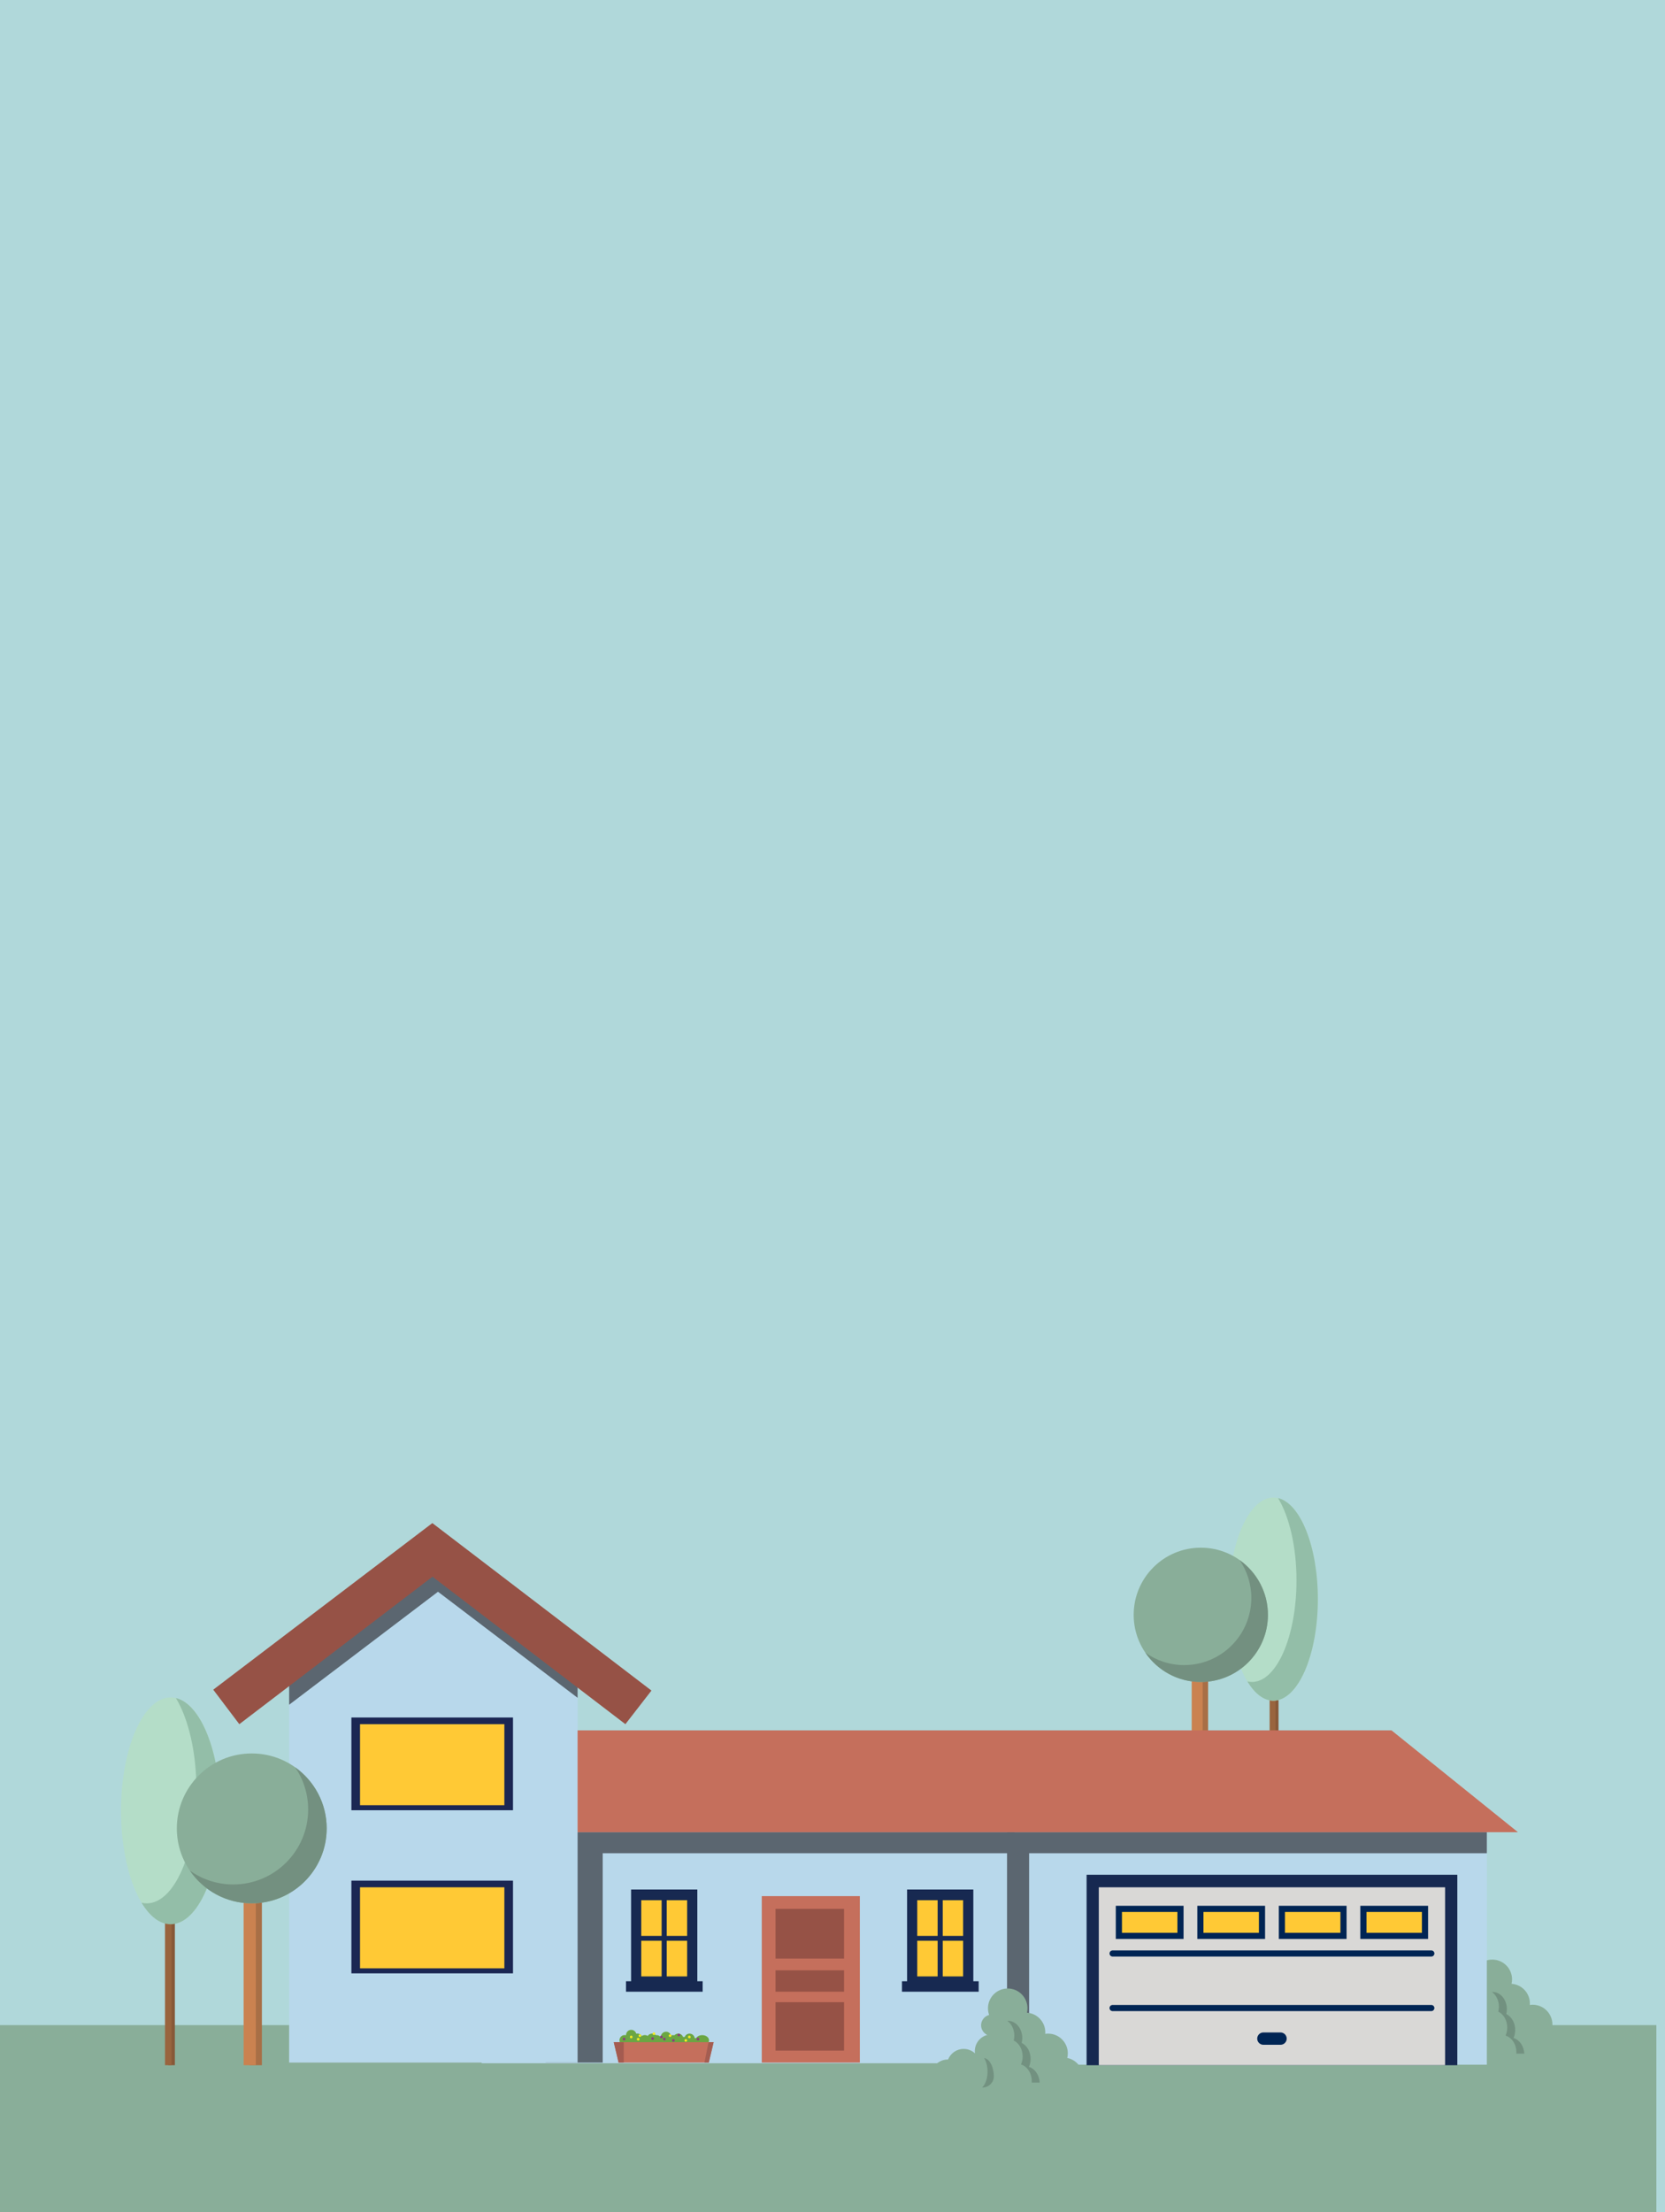 <?xml version="1.0" encoding="utf-8"?>
<!-- Generator: Adobe Illustrator 25.3.1, SVG Export Plug-In . SVG Version: 6.00 Build 0)  -->
<svg version="1.1" id="Layer_1" xmlns="http://www.w3.org/2000/svg" xmlns:xlink="http://www.w3.org/1999/xlink" x="0px" y="0px"
	 viewBox="0 0 640 850" style="enable-background:new 0 0 640 850;" xml:space="preserve">
<style type="text/css">
	.st0{fill:#B0D8DA;}
	.st1{fill:#89AE99;}
	.st2{fill:#729180;}
	.st3{fill:#875838;}
	.st4{fill:#99643E;}
	.st5{fill:#A86F46;}
	.st6{fill:#CA8250;}
	.st7{fill:#B4DDC8;}
	.st8{fill:#93BEA8;}
	.st9{fill:#739080;}
	.st10{fill:#B8D8EB;}
	.st11{fill:#5B6670;}
	.st12{fill:#C56F5C;}
	.st13{fill:#A45B50;}
	.st14{fill:#172951;}
	.st15{fill:#FFC935;}
	.st16{fill:#965246;}
	.st17{fill:#6BA643;}
	.st18{fill:#8B3D7D;}
	.st19{fill:#F6EB21;}
	.st20{fill:#A45D51;}
	.st21{fill:#1B2753;}
	.st22{fill:#D9D8D6;}
	.st23{fill:#FFC935;stroke:#002554;stroke-width:3.359;stroke-miterlimit:10;}
	.st24{fill:none;stroke:#002554;stroke-width:3.359;stroke-linecap:round;stroke-miterlimit:10;}
	.st25{fill:none;stroke:#002554;stroke-width:6.717;stroke-linecap:round;stroke-miterlimit:10;}
	.st26{fill:#FFC935;stroke:#002554;stroke-width:2.364;stroke-miterlimit:10;}
	.st27{fill:none;stroke:#002554;stroke-width:2.364;stroke-linecap:round;stroke-miterlimit:10;}
	.st28{fill:none;stroke:#002554;stroke-width:4.728;stroke-linecap:round;stroke-miterlimit:10;}
	.st29{fill:#FFC935;stroke:#002554;stroke-width:2.809;stroke-miterlimit:10;}
	.st30{fill:none;stroke:#002554;stroke-width:2.809;stroke-linecap:round;stroke-miterlimit:10;}
	.st31{fill:none;stroke:#002554;stroke-width:5.617;stroke-linecap:round;stroke-miterlimit:10;}
	.st32{fill:#FFC935;stroke:#002554;stroke-width:3.336;stroke-miterlimit:10;}
	.st33{fill:none;stroke:#002554;stroke-width:3.336;stroke-linecap:round;stroke-miterlimit:10;}
	.st34{fill:none;stroke:#002554;stroke-width:6.672;stroke-linecap:round;stroke-miterlimit:10;}
	.st35{fill:#FFC935;stroke:#002554;stroke-width:3.694;stroke-miterlimit:10;}
	.st36{fill:none;stroke:#002554;stroke-width:3.694;stroke-linecap:round;stroke-miterlimit:10;}
	.st37{fill:none;stroke:#002554;stroke-width:7.388;stroke-linecap:round;stroke-miterlimit:10;}
	.st38{fill:#FFC935;stroke:#002554;stroke-width:2.771;stroke-miterlimit:10;}
	.st39{fill:none;stroke:#002554;stroke-width:2.771;stroke-linecap:round;stroke-miterlimit:10;}
	.st40{fill:none;stroke:#002554;stroke-width:5.541;stroke-linecap:round;stroke-miterlimit:10;}
	.st41{fill:#FFC935;stroke:#002554;stroke-width:6.665;stroke-miterlimit:10;}
	.st42{fill:none;stroke:#002554;stroke-width:6.665;stroke-linecap:round;stroke-miterlimit:10;}
	.st43{fill:none;stroke:#002554;stroke-width:13.33;stroke-linecap:round;stroke-miterlimit:10;}
</style>
<rect x="-1376.67" y="-3395.78" class="st0" width="3329.17" height="5738.85"/>
<rect y="778.12" class="st1" width="636.68" height="71.88"/>
<g>
	<g>
		<path class="st1" d="M596.51,779.63c0.13-0.57,0.21-1.15,0.21-1.76c0-4.19-3.4-7.59-7.59-7.59c-0.37,0-0.73,0.04-1.09,0.09
			c0.01-0.19,0.03-0.38,0.03-0.57c0-4.01-3.11-7.29-7.06-7.56c0.13-0.55,0.2-1.12,0.2-1.71c0-4.19-3.4-7.59-7.59-7.59
			c-4.19,0-7.59,3.4-7.59,7.59c0,4.01,3.11,7.29,7.06,7.56c-0.13,0.55-0.2,1.12-0.2,1.71c0,1.65,0.54,3.18,1.43,4.43
			c-5.7,0.95-10.07,4.01-10.99,7.81h-13.58v9.89h21.08c2.15,0.77,4.63,1.21,7.27,1.21c2.64,0,5.12-0.44,7.27-1.21h3.77
			c1.39,1.67,3.48,2.73,5.82,2.73c4.19,0,7.59-3.4,7.59-7.59C602.57,783.4,599.97,780.34,596.51,779.63z"/>
		<path class="st1" d="M579.37,771.41c0-3.57-2.9-6.47-6.47-6.47c-3.31,0-6.03,2.49-6.42,5.69c-3.11,0.47-5.5,3.14-5.5,6.39
			c0,0.28,0.02,0.56,0.06,0.83c-1.15-1.04-2.67-1.69-4.34-1.69c-2.72,0-5.04,1.68-6,4.06c-0.03,0-0.05,0-0.08,0
			c-3.57,0-6.47,2.9-6.47,6.47s2.9,6.47,6.47,6.47c1.91,0,3.62-0.83,4.8-2.14h19.28v-10.26h-1.98c0.6-0.85,1.01-1.86,1.14-2.95
			C576.97,777.33,579.37,774.65,579.37,771.41z"/>
		<path class="st2" d="M563.8,791h0.05c2.37,0,4.42-1.85,4.43-4.22c0-0.02,0-0.03,0-0.05c0-3.7-1.64-6.74-3.73-7.08
			c0.8,1.3,1.31,3.14,1.31,5.19C565.87,787.47,565.04,789.77,563.8,791z"/>
		<path class="st2" d="M576.16,771.05c0,0.65-0.08,1.27-0.23,1.87c2.01,0.99,3.43,3.36,3.43,6.12c0,1.12-0.23,2.17-0.64,3.09
			c2.38,0.74,4.15,3.32,4.15,6.4c0,0.19-0.01,0.37-0.02,0.55h3.06c-0.14-2.91-1.85-5.32-4.13-6.02c0.41-0.92,0.64-1.98,0.64-3.09
			c0-2.77-1.42-5.13-3.43-6.12c0.15-0.59,0.23-1.22,0.23-1.87c0-3.66-2.47-6.62-5.53-6.62c-0.07,0-0.14,0.01-0.21,0.01
			C575.08,766.53,576.16,768.64,576.16,771.05z"/>
		<circle class="st1" cx="567.49" cy="767.08" r="4.1"/>
	</g>
	<g id="Trees_3_">
		<g>
			<rect x="489.17" y="652.35" class="st3" width="2.27" height="49.61"/>
			<rect x="488.03" y="652.35" class="st4" width="2.27" height="49.61"/>
		</g>
		<g>
			<rect x="460.17" y="644.28" class="st5" width="4.2" height="57.67"/>
			<rect x="458.07" y="644.28" class="st6" width="4.2" height="57.67"/>
		</g>
		<g>
			<ellipse class="st7" cx="489.47" cy="614.43" rx="17.09" ry="39.03"/>
			<path class="st8" d="M491.27,575.61c4.29,7.09,7.08,18.61,7.08,31.62c0,21.56-7.65,39.03-17.09,39.03c-0.61,0-1.21-0.07-1.8-0.22
				c2.81,4.66,6.27,7.41,10.01,7.41c9.44,0,17.09-17.48,17.09-39.03C506.56,594.26,499.86,577.66,491.27,575.61z"/>
		</g>
		<g>
			<circle class="st1" cx="461.57" cy="620.47" r="25.8"/>
			<path class="st9" d="M476.51,599.45c2.82,4.14,4.48,9.14,4.48,14.53c0,14.25-11.55,25.8-25.8,25.8c-5.57,0-10.72-1.77-14.94-4.77
				c4.64,6.8,12.46,11.27,21.32,11.27c14.25,0,25.8-11.55,25.8-25.8C487.36,611.8,483.07,604.12,476.51,599.45z"/>
		</g>
	</g>
	<g>
		<rect x="369.58" y="704.33" class="st10" width="201.94" height="88.98"/>
		<polygon class="st11" points="571.52,704.02 371.59,704.02 371.59,710.68 370.82,710.68 370.82,792.51 395.58,792.51 
			395.58,712.07 571.52,712.07 		"/>
	</g>
	<rect x="185.15" y="703.78" class="st10" width="201.94" height="88.98"/>
	<polygon class="st11" points="389.97,704.02 210.44,704.02 210.44,710.68 209.75,710.68 209.75,792.51 231.67,792.51 
		231.67,712.07 389.97,712.07 	"/>
	<polygon class="st12" points="187.62,664.86 534.87,664.86 583.46,703.98 183.6,703.98 	"/>
	<polygon class="st13" points="193.81,642.86 209.75,703.82 185.15,703.82 186.39,638.68 	"/>
	<g id="Left_Window_1_">
		<polygon class="st14" points="268.04,761.26 268.04,726.01 242.58,726.01 242.58,761.26 240.62,761.26 240.62,765.28 
			270.09,765.28 270.09,761.26 		"/>
		<g>
			<rect x="246.49" y="730.12" class="st15" width="7.83" height="13.71"/>
			<rect x="256.29" y="730.12" class="st15" width="7.83" height="13.71"/>
			<rect x="246.49" y="745.69" class="st15" width="7.83" height="13.71"/>
			<rect x="256.29" y="745.69" class="st15" width="7.83" height="13.71"/>
		</g>
	</g>
	<g id="Right_Window_1_">
		<polygon class="st14" points="374.13,761.26 374.13,726.01 348.67,726.01 348.67,761.26 346.71,761.26 346.71,765.28 
			376.19,765.28 376.19,761.26 		"/>
		<g>
			<rect x="352.58" y="730.12" class="st15" width="7.83" height="13.71"/>
			<rect x="362.38" y="730.12" class="st15" width="7.83" height="13.71"/>
			<rect x="352.58" y="745.69" class="st15" width="7.83" height="13.71"/>
			<rect x="362.38" y="745.69" class="st15" width="7.83" height="13.71"/>
		</g>
	</g>
	<g id="Front_Door_1_">
		<rect x="292.81" y="728.55" class="st12" width="37.7" height="63.96"/>
		<rect x="298.1" y="733.45" class="st16" width="26.34" height="19.1"/>
		<rect x="298.1" y="757.05" class="st16" width="26.34" height="8.23"/>
		<rect x="298.1" y="769.29" class="st16" width="26.34" height="18.61"/>
	</g>
	<g id="Planter_Box_1_">
		<path class="st17" d="M269.93,781.96c-1.07,0-1.98,0.49-2.39,1.19c-0.15-0.04-0.31-0.06-0.48-0.06c-0.01,0-0.02,0-0.03,0
			c-0.14-0.97-0.97-1.71-1.98-1.71c-0.86,0-1.59,0.55-1.87,1.31c-0.1-0.01-0.19-0.03-0.3-0.03c-0.11,0-0.21,0.02-0.31,0.03
			c-0.28-0.77-1.01-1.32-1.88-1.32c-0.59,0-1.11,0.26-1.48,0.66c-0.17-0.05-0.34-0.08-0.52-0.08c-0.27,0-0.52,0.05-0.75,0.15
			c-0.24-0.84-1-1.45-1.92-1.45c-1.11,0-2,0.9-2,2c0,0.06,0.01,0.11,0.02,0.16c-0.36-0.52-0.96-0.86-1.64-0.86
			c-0.11,0-0.21,0.02-0.31,0.03c-0.36-0.38-0.87-0.62-1.44-0.62c-0.71,0-1.33,0.37-1.68,0.92c-0.32-0.21-0.7-0.34-1.11-0.34
			c-0.43,0-0.82,0.13-1.14,0.36c-0.35-0.57-0.98-0.95-1.7-0.95c-0.16,0-0.31,0.02-0.46,0.06c-0.23-0.85-1-1.48-1.92-1.48
			c-1.11,0-2,0.9-2,2c0,0.03,0.01,0.05,0.01,0.08c-0.17-0.05-0.35-0.08-0.54-0.08c-1.11,0-2,0.9-2,2s0.9,2,2,2
			c0.43,0,0.82-0.14,1.15-0.37c0.34,0.63,0.99,1.07,1.76,1.07c0.86,0,1.58-0.54,1.87-1.3c0.05,0,0.09,0.01,0.13,0.01
			c0.43,0,0.82-0.13,1.14-0.36c0.35,0.57,0.98,0.95,1.7,0.95c0.71,0,1.33-0.37,1.68-0.92c0.32,0.21,0.7,0.34,1.11,0.34
			c0.11,0,0.21-0.02,0.31-0.03c0.36,0.38,0.87,0.62,1.44,0.62c0.59,0,1.12-0.26,1.49-0.67c0.32,0.68,1.01,1.16,1.81,1.16
			c0.73,0,1.36-0.39,1.71-0.98c0.35,0.3,0.8,0.49,1.29,0.49c0.59,0,1.11-0.26,1.48-0.66c0.17,0.05,0.34,0.08,0.52,0.08
			c0.11,0,0.21-0.02,0.31-0.03c0.28,0.77,1.01,1.32,1.88,1.32c0.86,0,1.59-0.55,1.87-1.31c0.1,0.01,0.19,0.03,0.3,0.03
			c0.01,0,0.02,0,0.03,0c0.14,0.97,0.97,1.71,1.97,1.71c0.85,0,1.57-0.53,1.86-1.28c0.31,0.1,0.65,0.15,1,0.15
			c1.45,0,2.62-0.9,2.62-2S271.37,781.96,269.93,781.96z"/>
		<circle class="st18" cx="239.89" cy="783.48" r="0.51"/>
		<circle class="st18" cx="258.84" cy="783.99" r="0.51"/>
		<circle class="st18" cx="255.36" cy="783.48" r="0.51"/>
		<circle class="st18" cx="254.22" cy="782.67" r="0.51"/>
		<circle class="st18" cx="268.29" cy="783.48" r="0.51"/>
		<circle class="st18" cx="260.94" cy="781.92" r="0.51"/>
		<circle class="st18" cx="250.86" cy="783.3" r="0.51"/>
		<circle class="st19" cx="245.31" cy="783.53" r="0.51"/>
		<circle class="st19" cx="242.63" cy="782.67" r="0.51"/>
		<circle class="st19" cx="245.98" cy="782.16" r="0.51"/>
		<circle class="st19" cx="257.58" cy="782.16" r="0.51"/>
		<circle class="st19" cx="264.97" cy="782.67" r="0.51"/>
		<circle class="st19" cx="251.37" cy="781.41" r="0.51"/>
		<circle class="st19" cx="263.61" cy="783.99" r="0.51"/>
		<polygon class="st12" points="235.92,784.67 237.78,792.51 272.44,792.51 274.31,784.67 		"/>
		<polygon class="st13" points="239.76,784.67 239.76,792.51 237.78,792.51 235.92,784.67 		"/>
		<polygon class="st20" points="272.35,784.67 270.78,792.51 272.44,792.51 274.31,784.67 		"/>
	</g>
	<g>
		<polygon class="st10" points="111.14,643.67 111.14,792.51 222.02,792.51 222.02,644.45 166.19,600.14 		"/>
		<g>
			<rect x="135.07" y="659.92" class="st21" width="62.12" height="35.63"/>
			<rect x="138.39" y="662.48" class="st15" width="55.48" height="31.14"/>
		</g>
		<g>
			<rect x="135.07" y="722.6" class="st21" width="62.12" height="35.63"/>
			<rect x="138.39" y="725.16" class="st15" width="55.48" height="31.14"/>
		</g>
		<polygon class="st11" points="111.14,655.02 168.36,611.6 222.02,652.35 222.02,644.45 166.19,600.14 111.14,643.67 		"/>
		<polygon class="st16" points="81.97,649.23 91.99,662.48 166.24,605.82 240.39,662.48 250.41,649.57 166.19,585.22 		"/>
	</g>
	<g>
		<rect x="417.67" y="720.34" class="st14" width="142.5" height="73.18"/>
		<g>
			<rect x="422.36" y="725.16" class="st22" width="133.11" height="68.35"/>
			<g>
				<g>
					<rect x="430.08" y="733.45" class="st26" width="23.68" height="10.38"/>
					<rect x="461.41" y="733.45" class="st26" width="23.68" height="10.38"/>
					<rect x="492.74" y="733.45" class="st26" width="23.68" height="10.38"/>
					<rect x="524.07" y="733.45" class="st26" width="23.68" height="10.38"/>
				</g>
				<line class="st27" x1="427.67" y1="750.59" x2="550.17" y2="750.59"/>
				<line class="st27" x1="427.67" y1="771.55" x2="550.17" y2="771.55"/>
				<line class="st28" x1="492.22" y1="783.3" x2="485.62" y2="783.3"/>
			</g>
		</g>
	</g>
	<g id="Trees_1_">
		<ellipse class="st7" cx="65.61" cy="695.78" rx="19.09" ry="43.58"/>
		<rect x="64.69" y="738.12" class="st3" width="2.53" height="55.39"/>
		<rect x="63.42" y="738.12" class="st4" width="2.53" height="55.39"/>
		<rect x="95.98" y="729.12" class="st5" width="4.69" height="64.4"/>
		<rect x="93.64" y="729.12" class="st6" width="4.69" height="64.4"/>
		<path class="st8" d="M67.61,652.44c4.79,7.92,7.9,20.78,7.9,35.31c0,24.07-8.54,43.58-19.09,43.58c-0.68,0-1.35-0.08-2.01-0.24
			c3.14,5.2,7,8.27,11.18,8.27c10.54,0,19.09-19.51,19.09-43.58C84.69,673.26,77.21,654.73,67.61,652.44z"/>
		<circle class="st1" cx="96.77" cy="702.53" r="28.8"/>
		<path class="st9" d="M113.45,679.05c3.15,4.62,5,10.2,5,16.22c0,15.91-12.9,28.8-28.8,28.8c-6.22,0-11.97-1.98-16.68-5.33
			c5.19,7.6,13.91,12.58,23.8,12.58c15.91,0,28.8-12.9,28.8-28.8C125.57,692.84,120.78,684.28,113.45,679.05z"/>
	</g>
	<g>
		<path class="st1" d="M410.24,790.73c0.13-0.57,0.21-1.15,0.21-1.76c0-4.19-3.4-7.59-7.59-7.59c-0.37,0-0.73,0.04-1.09,0.09
			c0.01-0.19,0.03-0.38,0.03-0.57c0-4.01-3.11-7.29-7.06-7.56c0.13-0.55,0.2-1.12,0.2-1.71c0-4.19-3.4-7.59-7.59-7.59
			c-4.19,0-7.59,3.4-7.59,7.59c0,4.01,3.11,7.29,7.06,7.56c-0.13,0.55-0.2,1.12-0.2,1.71c0,1.65,0.54,3.18,1.43,4.43
			c-5.7,0.95-10.07,4.01-10.99,7.81h-13.58v9.89h21.08c2.15,0.77,4.63,1.21,7.27,1.21c2.64,0,5.12-0.44,7.27-1.21h3.77
			c1.39,1.67,3.48,2.73,5.82,2.73c4.19,0,7.59-3.4,7.59-7.59C416.3,794.5,413.7,791.44,410.24,790.73z"/>
		<path class="st1" d="M393.09,782.51c0-3.57-2.9-6.47-6.47-6.47c-3.31,0-6.03,2.49-6.42,5.69c-3.11,0.47-5.5,3.14-5.5,6.39
			c0,0.28,0.02,0.56,0.06,0.83c-1.15-1.04-2.67-1.69-4.34-1.69c-2.72,0-5.04,1.68-6,4.06c-0.03,0-0.05,0-0.08,0
			c-3.57,0-6.47,2.9-6.47,6.47s2.9,6.47,6.47,6.47c1.91,0,3.62-0.83,4.8-2.14h19.28v-10.26h-1.98c0.6-0.85,1.01-1.86,1.14-2.95
			C390.7,788.43,393.09,785.75,393.09,782.51z"/>
		<path class="st2" d="M377.53,802.1h0.05c2.37,0,4.42-1.85,4.43-4.22c0-0.02,0-0.03,0-0.05c0-3.7-1.63-6.74-3.73-7.08
			c0.8,1.3,1.31,3.14,1.31,5.19C379.6,798.58,378.77,800.87,377.53,802.1z"/>
		<path class="st2" d="M389.89,782.15c0,0.65-0.08,1.27-0.23,1.87c2.01,0.99,3.43,3.36,3.43,6.12c0,1.12-0.23,2.17-0.64,3.09
			c2.38,0.74,4.15,3.32,4.15,6.4c0,0.19-0.01,0.37-0.02,0.55h3.06c-0.14-2.91-1.85-5.32-4.13-6.02c0.41-0.92,0.64-1.98,0.64-3.09
			c0-2.77-1.42-5.13-3.43-6.12c0.15-0.59,0.23-1.22,0.23-1.87c0-3.66-2.47-6.62-5.53-6.62c-0.07,0-0.14,0.01-0.21,0.01
			C388.81,777.63,389.89,779.74,389.89,782.15z"/>
		<circle class="st1" cx="381.22" cy="778.18" r="4.1"/>
	</g>
</g>
</svg>
